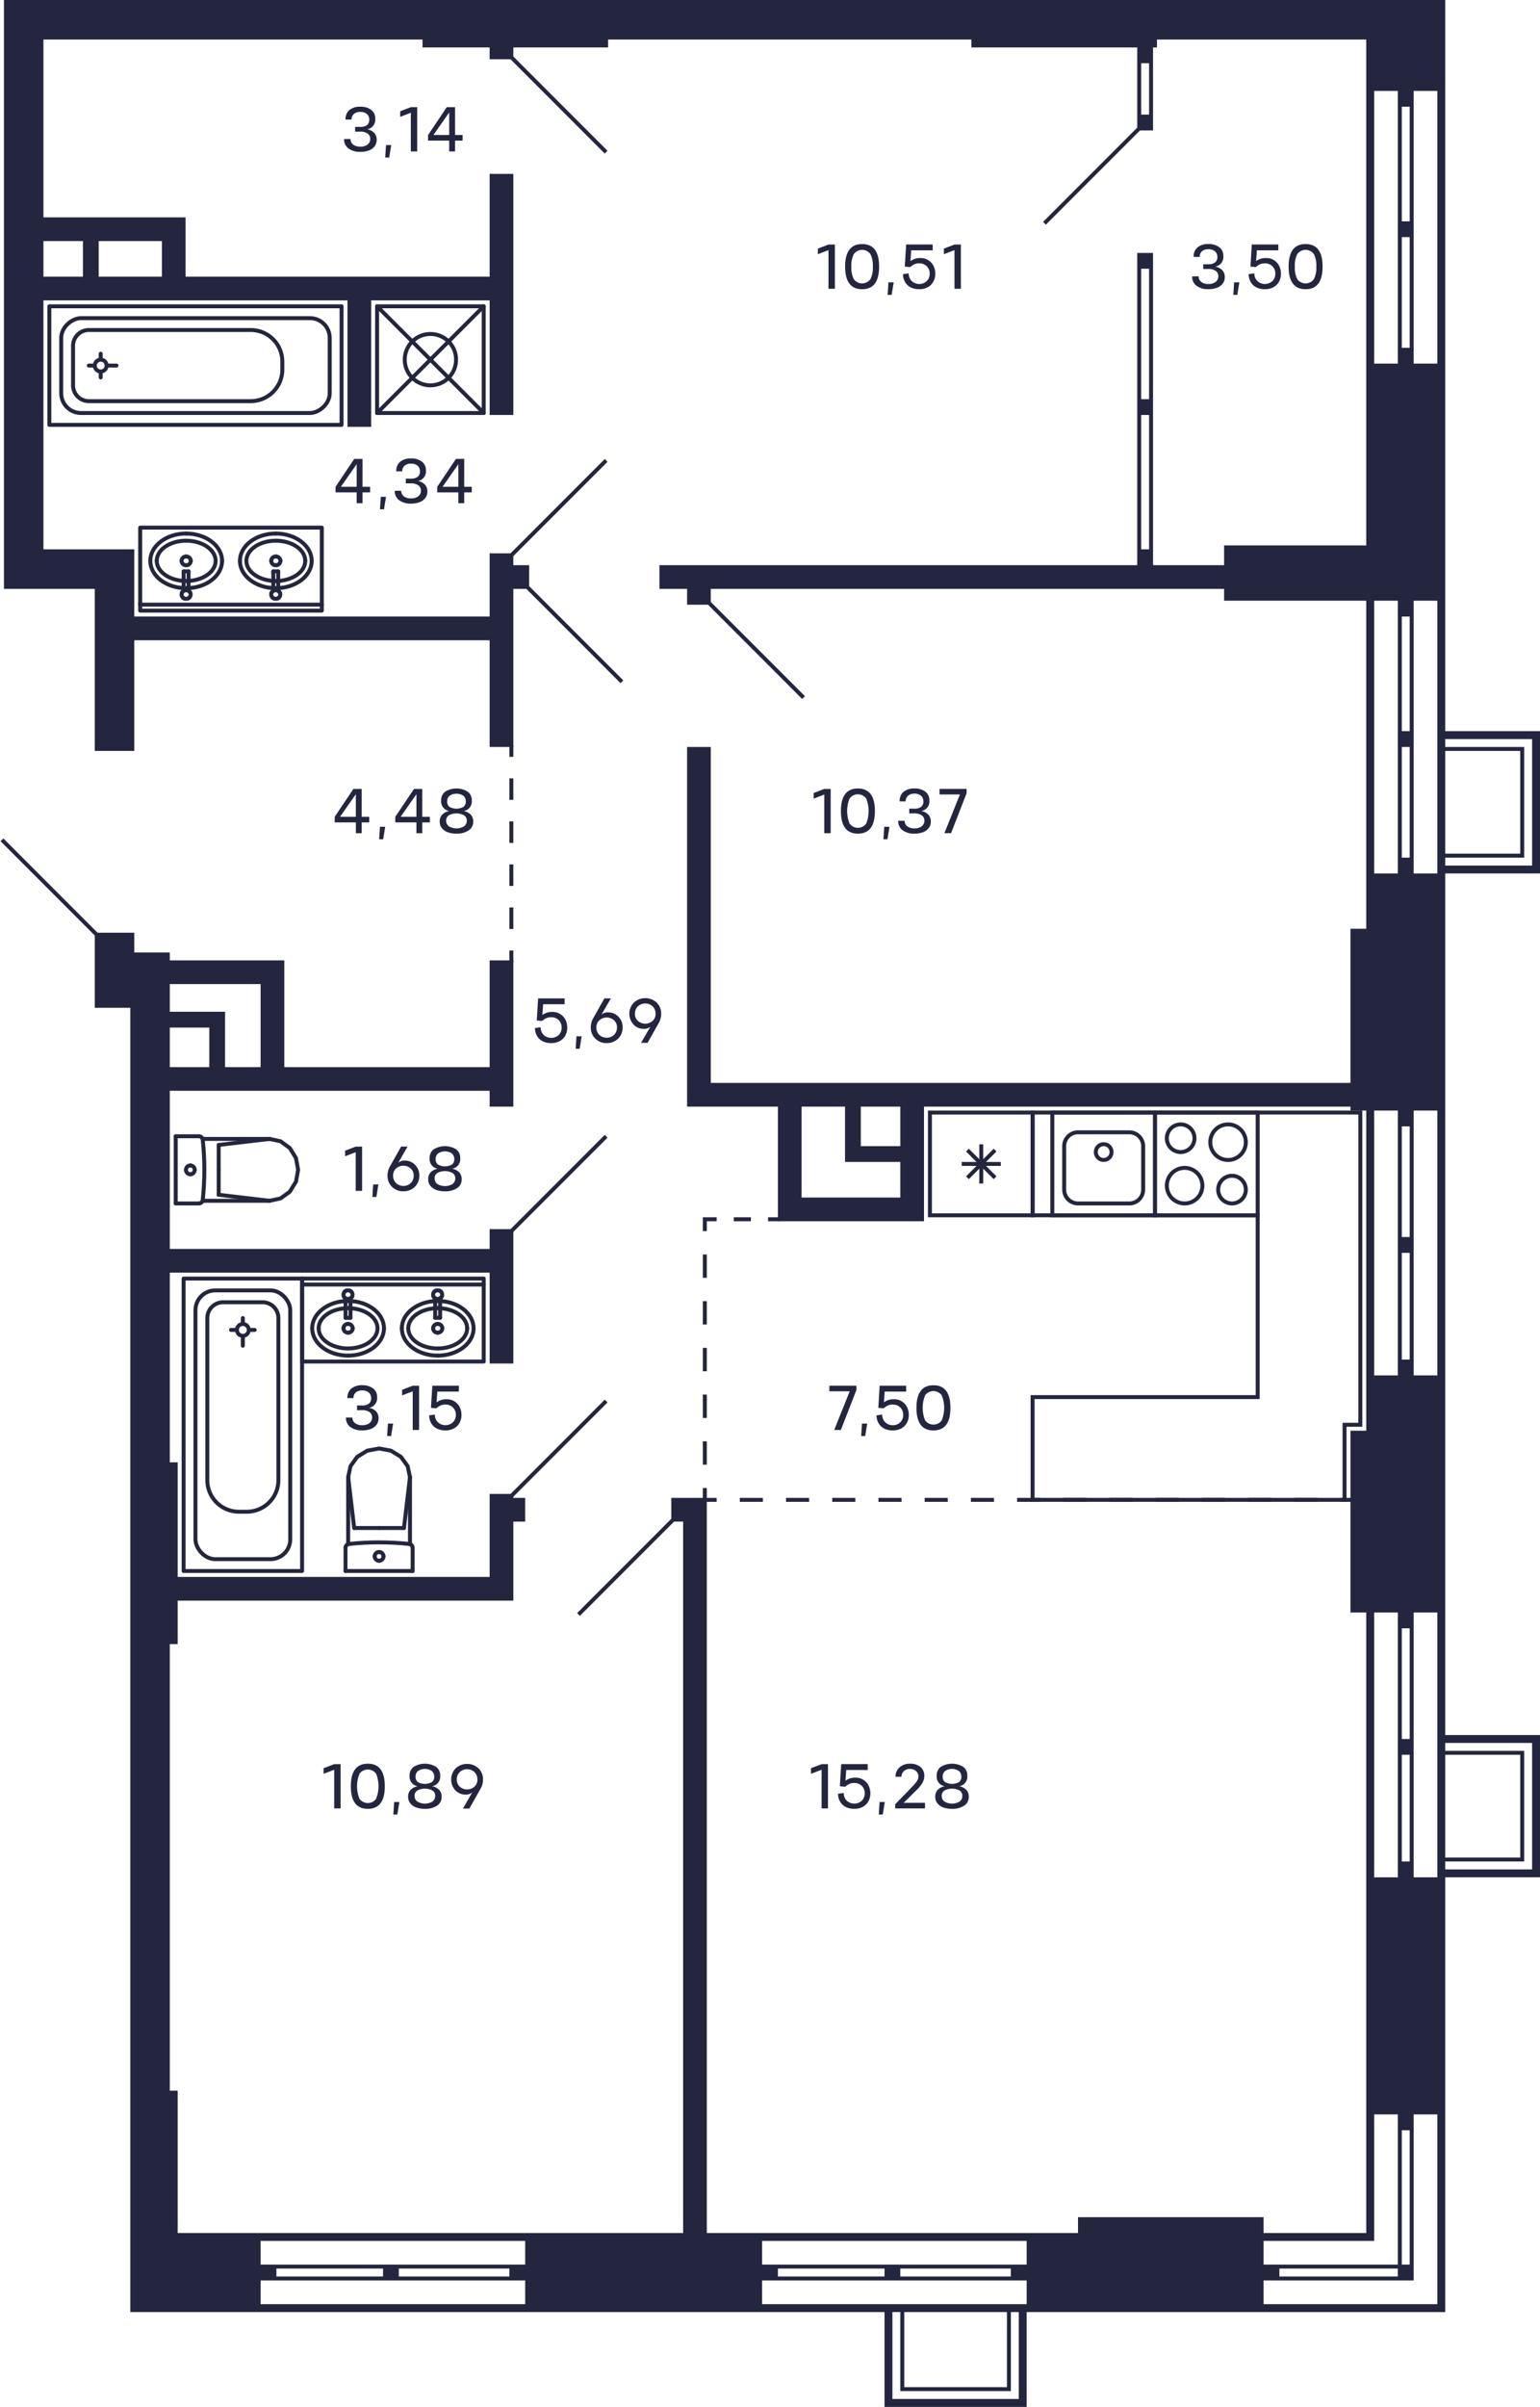 <svg xmlns="http://www.w3.org/2000/svg" width="390" height="609" viewBox="0 0 390 609">
  <title>C-1-1_3-8fl_1</title>
  <g id="Слой_2" data-name="Слой 2">
    <g id="C-1-1_3-8fl_1">
      <g id="sant">
        <g>
          <path d="M318,282v25H293V282h25m1-1H292v27h27V281Z" fill="#24263d"/>
          <path d="M312,298a3,3,0,1,1-3,3,3,3,0,0,1,3-3m0-1a4,4,0,1,0,4,4,4,4,0,0,0-4-4Z" fill="#24263d"/>
          <path d="M299,285a3,3,0,1,1-3,3,3,3,0,0,1,3-3m0-1a4,4,0,1,0,4,4,4,4,0,0,0-4-4Z" fill="#24263d"/>
          <path d="M300,296a4,4,0,1,1-4,4,4,4,0,0,1,4-4m0-1a5,5,0,1,0,5,5,5,5,0,0,0-5-5Z" fill="#24263d"/>
          <path d="M311,285a4,4,0,1,1-4,4,4,4,0,0,1,4-4m0-1a5,5,0,1,0,5,5,5,5,0,0,0-5-5Z" fill="#24263d"/>
        </g>
        <g>
          <path d="M292,282v25H267V282h25m1-1H266v27h27V281Z" fill="#24263d"/>
          <path d="M286,287a3,3,0,0,1,3,3v11a3,3,0,0,1-3,3H273a3,3,0,0,1-3-3V290a3,3,0,0,1,3-3h13m0-1H273a4,4,0,0,0-4,4v11a4,4,0,0,0,4,4h13a4,4,0,0,0,4-4V290a4,4,0,0,0-4-4Z" fill="#24263d"/>
          <circle cx="279.5" cy="291.5" r="2" fill="none" stroke="#24263d" stroke-miterlimit="10"/>
        </g>
        <g>
          <path d="M261,282v25H236V282h25m1-1H235v27h27V281Z" fill="#24263d"/>
          <line x1="252" y1="291" x2="245" y2="298" fill="none" stroke="#24263d" stroke-miterlimit="10"/>
          <line x1="245" y1="291" x2="252" y2="298" fill="none" stroke="#24263d" stroke-miterlimit="10"/>
          <line x1="253.45" y1="294.5" x2="243.55" y2="294.5" fill="none" stroke="#24263d" stroke-miterlimit="10"/>
          <line x1="248.5" y1="289.55" x2="248.5" y2="299.45" fill="none" stroke="#24263d" stroke-miterlimit="10"/>
        </g>
        <path d="M344,282v78h-4v19H262V354h57V307H262V282h82m1-1H261v27h57v45H261v27h80V361h4V281Z" fill="#24263d"/>
        <g>
          <line x1="55.383" y1="296" x2="55.383" y2="302.303" fill="none" stroke="#24263d" stroke-linecap="round" stroke-linejoin="round"/>
          <line x1="44.5" y1="304.5" x2="50.365" y2="304.5" fill="none" stroke="#24263d" stroke-linecap="round" stroke-linejoin="round"/>
          <polyline points="68.271 303.826 71.037 303.231 73.383 301.534 74.95 298.995 75.5 296 74.95 293.005 73.383 290.466 71.037 288.769 68.271 288.174" fill="none" stroke="#24263d" stroke-linecap="round" stroke-linejoin="round"/>
          <line x1="44.5" y1="287.5" x2="50.365" y2="287.5" fill="none" stroke="#24263d" stroke-linecap="round" stroke-linejoin="round"/>
          <polyline points="50.365 304.5 50.545 304.484 50.718 304.435 50.88 304.355 51.024 304.248 51.147 304.116 51.244 303.964 51.311 303.797 51.347 303.621" fill="none" stroke="#24263d" stroke-linecap="round" stroke-linejoin="round"/>
          <line x1="51.302" y1="288.174" x2="68.271" y2="288.174" fill="none" stroke="#24263d" stroke-linecap="round" stroke-linejoin="round"/>
          <polyline points="51.347 303.621 51.522 301.721 51.647 299.818 51.722 297.912 51.748 296.004 51.723 294.097 51.648 292.191 51.523 290.288 51.348 288.388" fill="none" stroke="#24263d" stroke-linecap="round" stroke-linejoin="round"/>
          <line x1="68.25" y1="303.826" x2="55.383" y2="302.303" fill="none" stroke="#24263d" stroke-linecap="round" stroke-linejoin="round"/>
          <line x1="68.25" y1="288.174" x2="55.383" y2="289.697" fill="none" stroke="#24263d" stroke-linecap="round" stroke-linejoin="round"/>
          <line x1="55.383" y1="296" x2="55.383" y2="289.697" fill="none" stroke="#24263d" stroke-linecap="round" stroke-linejoin="round"/>
          <line x1="51.311" y1="303.826" x2="68.271" y2="303.826" fill="none" stroke="#24263d" stroke-linecap="round" stroke-linejoin="round"/>
          <polyline points="51.348 288.388 51.313 288.21 51.247 288.042 51.15 287.888 51.028 287.755 50.883 287.646 50.72 287.566 50.546 287.517 50.365 287.5" fill="none" stroke="#24263d" stroke-linecap="round" stroke-linejoin="round"/>
          <line x1="44.5" y1="304.5" x2="44.5" y2="287.5" fill="none" stroke="#24263d" stroke-linecap="round" stroke-linejoin="round"/>
          <path d="M49.309,296a1.113,1.113,0,0,0-1.108-1.118" fill="none" stroke="#24263d" stroke-linecap="round" stroke-linejoin="round"/>
          <path d="M48.2,297.118A1.113,1.113,0,0,0,49.309,296" fill="none" stroke="#24263d" stroke-linecap="round" stroke-linejoin="round"/>
          <path d="M47.094,296a1.112,1.112,0,0,0,1.107,1.118" fill="none" stroke="#24263d" stroke-linecap="round" stroke-linejoin="round"/>
          <path d="M48.2,294.882A1.112,1.112,0,0,0,47.094,296" fill="none" stroke="#24263d" stroke-linecap="round" stroke-linejoin="round"/>
        </g>
        <g>
          <line x1="96" y1="386.617" x2="102.303" y2="386.617" fill="none" stroke="#24263d" stroke-linecap="round" stroke-linejoin="round"/>
          <line x1="104.5" y1="397.5" x2="104.5" y2="391.635" fill="none" stroke="#24263d" stroke-linecap="round" stroke-linejoin="round"/>
          <polyline points="103.826 373.729 103.231 370.963 101.534 368.617 98.995 367.05 96 366.5 93.005 367.05 90.466 368.617 88.769 370.963 88.174 373.729" fill="none" stroke="#24263d" stroke-linecap="round" stroke-linejoin="round"/>
          <line x1="87.5" y1="397.5" x2="87.5" y2="391.635" fill="none" stroke="#24263d" stroke-linecap="round" stroke-linejoin="round"/>
          <polyline points="104.5 391.635 104.484 391.455 104.435 391.282 104.355 391.12 104.248 390.976 104.116 390.853 103.964 390.756 103.797 390.689 103.621 390.653" fill="none" stroke="#24263d" stroke-linecap="round" stroke-linejoin="round"/>
          <line x1="88.174" y1="390.698" x2="88.174" y2="373.729" fill="none" stroke="#24263d" stroke-linecap="round" stroke-linejoin="round"/>
          <polyline points="103.621 390.653 101.721 390.478 99.818 390.353 97.912 390.278 96.004 390.252 94.097 390.277 92.191 390.352 90.288 390.477 88.388 390.652" fill="none" stroke="#24263d" stroke-linecap="round" stroke-linejoin="round"/>
          <line x1="103.826" y1="373.75" x2="102.303" y2="386.617" fill="none" stroke="#24263d" stroke-linecap="round" stroke-linejoin="round"/>
          <line x1="88.174" y1="373.75" x2="89.697" y2="386.617" fill="none" stroke="#24263d" stroke-linecap="round" stroke-linejoin="round"/>
          <line x1="96" y1="386.617" x2="89.697" y2="386.617" fill="none" stroke="#24263d" stroke-linecap="round" stroke-linejoin="round"/>
          <line x1="103.826" y1="390.689" x2="103.826" y2="373.729" fill="none" stroke="#24263d" stroke-linecap="round" stroke-linejoin="round"/>
          <polyline points="88.388 390.652 88.21 390.687 88.042 390.753 87.888 390.85 87.755 390.972 87.646 391.117 87.566 391.28 87.517 391.454 87.5 391.635" fill="none" stroke="#24263d" stroke-linecap="round" stroke-linejoin="round"/>
          <line x1="104.5" y1="397.5" x2="87.5" y2="397.5" fill="none" stroke="#24263d" stroke-linecap="round" stroke-linejoin="round"/>
          <path d="M96,392.691a1.113,1.113,0,0,0-1.118,1.108" fill="none" stroke="#24263d" stroke-linecap="round" stroke-linejoin="round"/>
          <path d="M97.118,393.8A1.113,1.113,0,0,0,96,392.691" fill="none" stroke="#24263d" stroke-linecap="round" stroke-linejoin="round"/>
          <path d="M96,394.906a1.112,1.112,0,0,0,1.118-1.107" fill="none" stroke="#24263d" stroke-linecap="round" stroke-linejoin="round"/>
          <path d="M94.882,393.8A1.112,1.112,0,0,0,96,394.906" fill="none" stroke="#24263d" stroke-linecap="round" stroke-linejoin="round"/>
        </g>
        <g>
          <rect x="95.5" y="77.5" width="27" height="27" fill="none" stroke="#24263d" stroke-linecap="round" stroke-linejoin="round" transform="translate(218 182) rotate(180)"/>
          <circle cx="109" cy="91" r="6.5" fill="none" stroke="#24263d" stroke-linecap="round" stroke-linejoin="round"/>
          <line x1="122.5" y1="77.5" x2="95.5" y2="104.5" fill="none" stroke="#24263d" stroke-linecap="round" stroke-linejoin="round"/>
          <line x1="122.5" y1="104.5" x2="95.5" y2="77.5" fill="none" stroke="#24263d" stroke-linecap="round" stroke-linejoin="round"/>
        </g>
        <g>
          <circle cx="61.5" cy="336.5" r="1.5" fill="none" stroke="#24263d" stroke-linecap="round" stroke-linejoin="round"/>
          <rect x="46.5" y="323.5" width="30" height="74" fill="none" stroke="#24263d" stroke-linecap="round" stroke-linejoin="round"/>
          <line x1="61.5" y1="334.5" x2="61.5" y2="333.5" fill="none" stroke="#24263d" stroke-linecap="round" stroke-linejoin="round"/>
          <line x1="61.5" y1="338.5" x2="61.5" y2="340.5" fill="none" stroke="#24263d" stroke-linecap="round" stroke-linejoin="round"/>
          <line x1="63.5" y1="336.5" x2="64.5" y2="336.5" fill="none" stroke="#24263d" stroke-linecap="round" stroke-linejoin="round"/>
          <line x1="59.5" y1="336.5" x2="58.5" y2="336.5" fill="none" stroke="#24263d" stroke-linecap="round" stroke-linejoin="round"/>
          <rect x="49.5" y="326.5" width="24" height="68" rx="5" fill="none" stroke="#24263d" stroke-linecap="round" stroke-linejoin="round"/>
          <path d="M56.5,329.5h10a4,4,0,0,1,4,4v41a8,8,0,0,1-8,8h-2a8,8,0,0,1-8-8v-41A4,4,0,0,1,56.5,329.5Z" fill="none" stroke="#24263d" stroke-linecap="round" stroke-linejoin="round"/>
        </g>
        <g>
          <circle cx="25.5" cy="92.5" r="1.5" fill="none" stroke="#24263d" stroke-linecap="round" stroke-linejoin="round"/>
          <rect x="34.5" y="55.5" width="30" height="74" fill="none" stroke="#24263d" stroke-linecap="round" stroke-linejoin="round" transform="translate(-43 142) rotate(-90)"/>
          <line x1="23.5" y1="92.5" x2="22.5" y2="92.5" fill="none" stroke="#24263d" stroke-linecap="round" stroke-linejoin="round"/>
          <line x1="27.5" y1="92.5" x2="29.5" y2="92.5" fill="none" stroke="#24263d" stroke-linecap="round" stroke-linejoin="round"/>
          <line x1="25.5" y1="90.5" x2="25.5" y2="89.5" fill="none" stroke="#24263d" stroke-linecap="round" stroke-linejoin="round"/>
          <line x1="25.5" y1="94.5" x2="25.5" y2="95.5" fill="none" stroke="#24263d" stroke-linecap="round" stroke-linejoin="round"/>
          <rect x="37.5" y="58.5" width="24" height="68" rx="5" fill="none" stroke="#24263d" stroke-linecap="round" stroke-linejoin="round" transform="translate(-43 142) rotate(-90)"/>
          <path d="M40,66H50a4,4,0,0,1,4,4v41a8,8,0,0,1-8,8H44a8,8,0,0,1-8-8V70A4,4,0,0,1,40,66Z" transform="translate(-47.5 137.5) rotate(-90)" fill="none" stroke="#24263d" stroke-linecap="round" stroke-linejoin="round"/>
        </g>
        <g>
          <path d="M88.15,337.2a1.14,1.14,0,0,0,1.166-1.112" fill="none" stroke="#24263d" stroke-linecap="round" stroke-linejoin="round"/>
          <path d="M86.985,336.092A1.14,1.14,0,0,0,88.15,337.2" fill="none" stroke="#24263d" stroke-linecap="round" stroke-linejoin="round"/>
          <path d="M88.15,334.98a1.14,1.14,0,0,0-1.165,1.112" fill="none" stroke="#24263d" stroke-linecap="round" stroke-linejoin="round"/>
          <path d="M89.316,336.092a1.14,1.14,0,0,0-1.166-1.112" fill="none" stroke="#24263d" stroke-linecap="round" stroke-linejoin="round"/>
          <polyline points="87.504 333.432 87.552 333.432 87.688 333.432 87.891 333.432 88.131 333.432 88.371 333.432 88.574 333.432 88.71 333.432 88.758 333.432" fill="none" stroke="#24263d" stroke-linecap="round" stroke-linejoin="round"/>
          <path d="M88.15,341.188c4.119,0,7.457-2.282,7.457-5.1" fill="none" stroke="#24263d" stroke-linecap="round" stroke-linejoin="round"/>
          <path d="M80.694,336.092c0,2.814,3.339,5.1,7.456,5.1" fill="none" stroke="#24263d" stroke-linecap="round" stroke-linejoin="round"/>
          <path d="M88.15,331c-4.117,0-7.456,2.281-7.456,5.1" fill="none" stroke="#24263d" stroke-linecap="round" stroke-linejoin="round"/>
          <path d="M95.607,336.092c0-2.815-3.338-5.1-7.457-5.1" fill="none" stroke="#24263d" stroke-linecap="round" stroke-linejoin="round"/>
          <path d="M88.15,343c5.019,0,9.088-3.1,9.088-6.913" fill="none" stroke="#24263d" stroke-linecap="round" stroke-linejoin="round"/>
          <path d="M79.063,336.089c0,3.818,4.069,6.913,9.087,6.913" fill="none" stroke="#24263d" stroke-linecap="round" stroke-linejoin="round"/>
          <path d="M88.15,329.176c-5.018,0-9.087,3.1-9.087,6.913" fill="none" stroke="#24263d" stroke-linecap="round" stroke-linejoin="round"/>
          <path d="M97.238,336.089c0-3.818-4.069-6.913-9.088-6.913" fill="none" stroke="#24263d" stroke-linecap="round" stroke-linejoin="round"/>
          <rect x="76.5" y="323.5" width="46" height="21" fill="none" stroke="#24263d" stroke-linecap="round" stroke-linejoin="round"/>
          <line x1="76.5" y1="325.015" x2="122.5" y2="325.015" fill="none" stroke="#24263d" stroke-linecap="round" stroke-linejoin="round"/>
          <polyline points="88.955 326.795 89.207 327.156 89.296 327.581 89.207 328.007" fill="none" stroke="#24263d" stroke-linecap="round" stroke-linejoin="round"/>
          <line x1="89.207" y1="328.007" x2="88.955" y2="328.368" fill="none" stroke="#24263d" stroke-linecap="round" stroke-linejoin="round"/>
          <line x1="88.577" y1="326.554" x2="88.955" y2="326.795" fill="none" stroke="#24263d" stroke-linecap="round" stroke-linejoin="round"/>
          <line x1="88.955" y1="328.368" x2="88.577" y2="328.609" fill="none" stroke="#24263d" stroke-linecap="round" stroke-linejoin="round"/>
          <line x1="88.758" y1="333.432" x2="88.758" y2="328.493" fill="none" stroke="#24263d" stroke-linecap="round" stroke-linejoin="round"/>
          <line x1="88.577" y1="328.609" x2="88.131" y2="328.694" fill="none" stroke="#24263d" stroke-linecap="round" stroke-linejoin="round"/>
          <polyline points="87.685 326.554 88.131 326.469 88.577 326.554" fill="none" stroke="#24263d" stroke-linecap="round" stroke-linejoin="round"/>
          <line x1="88.131" y1="328.694" x2="87.685" y2="328.609" fill="none" stroke="#24263d" stroke-linecap="round" stroke-linejoin="round"/>
          <line x1="87.685" y1="328.609" x2="87.307" y2="328.368" fill="none" stroke="#24263d" stroke-linecap="round" stroke-linejoin="round"/>
          <line x1="87.307" y1="326.795" x2="87.685" y2="326.554" fill="none" stroke="#24263d" stroke-linecap="round" stroke-linejoin="round"/>
          <line x1="87.504" y1="333.432" x2="87.504" y2="328.493" fill="none" stroke="#24263d" stroke-linecap="round" stroke-linejoin="round"/>
          <line x1="87.307" y1="328.368" x2="87.055" y2="328.007" fill="none" stroke="#24263d" stroke-linecap="round" stroke-linejoin="round"/>
          <polyline points="87.055 328.007 86.966 327.581 87.055 327.156 87.307 326.795" fill="none" stroke="#24263d" stroke-linecap="round" stroke-linejoin="round"/>
          <path d="M110.85,337.2a1.14,1.14,0,0,0,1.165-1.112" fill="none" stroke="#24263d" stroke-linecap="round" stroke-linejoin="round"/>
          <path d="M109.685,336.092a1.139,1.139,0,0,0,1.165,1.112" fill="none" stroke="#24263d" stroke-linecap="round" stroke-linejoin="round"/>
          <path d="M110.85,334.98a1.139,1.139,0,0,0-1.165,1.112" fill="none" stroke="#24263d" stroke-linecap="round" stroke-linejoin="round"/>
          <path d="M112.015,336.092a1.14,1.14,0,0,0-1.165-1.112" fill="none" stroke="#24263d" stroke-linecap="round" stroke-linejoin="round"/>
          <polyline points="110.203 333.432 110.251 333.432 110.387 333.432 110.59 333.432 110.83 333.432 111.07 333.432 111.273 333.432 111.409 333.432 111.457 333.432" fill="none" stroke="#24263d" stroke-linecap="round" stroke-linejoin="round"/>
          <path d="M110.85,341.188c4.118,0,7.456-2.282,7.456-5.1" fill="none" stroke="#24263d" stroke-linecap="round" stroke-linejoin="round"/>
          <path d="M103.393,336.092c0,2.814,3.338,5.1,7.457,5.1" fill="none" stroke="#24263d" stroke-linecap="round" stroke-linejoin="round"/>
          <path d="M110.85,331c-4.119,0-7.457,2.281-7.457,5.1" fill="none" stroke="#24263d" stroke-linecap="round" stroke-linejoin="round"/>
          <path d="M118.306,336.092c0-2.815-3.338-5.1-7.456-5.1" fill="none" stroke="#24263d" stroke-linecap="round" stroke-linejoin="round"/>
          <path d="M110.85,343c5.018,0,9.087-3.1,9.087-6.913" fill="none" stroke="#24263d" stroke-linecap="round" stroke-linejoin="round"/>
          <path d="M101.762,336.089c0,3.818,4.069,6.913,9.088,6.913" fill="none" stroke="#24263d" stroke-linecap="round" stroke-linejoin="round"/>
          <path d="M110.85,329.176c-5.019,0-9.088,3.1-9.088,6.913" fill="none" stroke="#24263d" stroke-linecap="round" stroke-linejoin="round"/>
          <path d="M119.937,336.089c0-3.818-4.069-6.913-9.087-6.913" fill="none" stroke="#24263d" stroke-linecap="round" stroke-linejoin="round"/>
          <polyline points="111.654 326.795 111.906 327.156 111.995 327.581 111.906 328.007" fill="none" stroke="#24263d" stroke-linecap="round" stroke-linejoin="round"/>
          <line x1="111.906" y1="328.007" x2="111.654" y2="328.368" fill="none" stroke="#24263d" stroke-linecap="round" stroke-linejoin="round"/>
          <line x1="111.276" y1="326.554" x2="111.654" y2="326.795" fill="none" stroke="#24263d" stroke-linecap="round" stroke-linejoin="round"/>
          <line x1="111.654" y1="328.368" x2="111.276" y2="328.609" fill="none" stroke="#24263d" stroke-linecap="round" stroke-linejoin="round"/>
          <line x1="111.457" y1="333.432" x2="111.457" y2="328.493" fill="none" stroke="#24263d" stroke-linecap="round" stroke-linejoin="round"/>
          <line x1="111.276" y1="328.609" x2="110.83" y2="328.694" fill="none" stroke="#24263d" stroke-linecap="round" stroke-linejoin="round"/>
          <polyline points="110.384 326.554 110.83 326.469 111.276 326.554" fill="none" stroke="#24263d" stroke-linecap="round" stroke-linejoin="round"/>
          <line x1="110.83" y1="328.694" x2="110.384" y2="328.609" fill="none" stroke="#24263d" stroke-linecap="round" stroke-linejoin="round"/>
          <line x1="110.384" y1="328.609" x2="110.006" y2="328.368" fill="none" stroke="#24263d" stroke-linecap="round" stroke-linejoin="round"/>
          <line x1="110.006" y1="326.795" x2="110.384" y2="326.554" fill="none" stroke="#24263d" stroke-linecap="round" stroke-linejoin="round"/>
          <line x1="110.203" y1="333.432" x2="110.203" y2="328.493" fill="none" stroke="#24263d" stroke-linecap="round" stroke-linejoin="round"/>
          <line x1="110.006" y1="328.368" x2="109.754" y2="328.007" fill="none" stroke="#24263d" stroke-linecap="round" stroke-linejoin="round"/>
          <polyline points="109.754 328.007 109.665 327.581 109.754 327.156 110.006 326.795" fill="none" stroke="#24263d" stroke-linecap="round" stroke-linejoin="round"/>
          <line x1="76.5" y1="325.371" x2="76.511" y2="325.39" fill="none" stroke="#24263d" stroke-linecap="round" stroke-linejoin="round"/>
        </g>
        <g>
          <path d="M47.15,140.8a1.14,1.14,0,0,1,1.166,1.112" fill="none" stroke="#24263d" stroke-linecap="round" stroke-linejoin="round"/>
          <path d="M45.985,141.908A1.14,1.14,0,0,1,47.15,140.8" fill="none" stroke="#24263d" stroke-linecap="round" stroke-linejoin="round"/>
          <path d="M47.15,143.02a1.14,1.14,0,0,1-1.165-1.112" fill="none" stroke="#24263d" stroke-linecap="round" stroke-linejoin="round"/>
          <path d="M48.316,141.908a1.14,1.14,0,0,1-1.166,1.112" fill="none" stroke="#24263d" stroke-linecap="round" stroke-linejoin="round"/>
          <polyline points="46.504 144.568 46.552 144.568 46.688 144.568 46.891 144.568 47.131 144.568 47.371 144.568 47.574 144.568 47.71 144.568 47.758 144.568" fill="none" stroke="#24263d" stroke-linecap="round" stroke-linejoin="round"/>
          <path d="M47.15,136.812c4.119,0,7.457,2.282,7.457,5.1" fill="none" stroke="#24263d" stroke-linecap="round" stroke-linejoin="round"/>
          <path d="M39.694,141.908c0-2.814,3.339-5.1,7.456-5.1" fill="none" stroke="#24263d" stroke-linecap="round" stroke-linejoin="round"/>
          <path d="M47.15,147c-4.117,0-7.456-2.281-7.456-5.1" fill="none" stroke="#24263d" stroke-linecap="round" stroke-linejoin="round"/>
          <path d="M54.607,141.908c0,2.815-3.338,5.1-7.457,5.1" fill="none" stroke="#24263d" stroke-linecap="round" stroke-linejoin="round"/>
          <path d="M47.15,135c5.019,0,9.088,3.095,9.088,6.913" fill="none" stroke="#24263d" stroke-linecap="round" stroke-linejoin="round"/>
          <path d="M38.063,141.911c0-3.818,4.069-6.913,9.087-6.913" fill="none" stroke="#24263d" stroke-linecap="round" stroke-linejoin="round"/>
          <path d="M47.15,148.824c-5.018,0-9.087-3.095-9.087-6.913" fill="none" stroke="#24263d" stroke-linecap="round" stroke-linejoin="round"/>
          <path d="M56.238,141.911c0,3.818-4.069,6.913-9.088,6.913" fill="none" stroke="#24263d" stroke-linecap="round" stroke-linejoin="round"/>
          <rect x="35.5" y="133.5" width="46" height="21" fill="none" stroke="#24263d" stroke-linecap="round" stroke-linejoin="round"/>
          <line x1="35.5" y1="152.985" x2="81.5" y2="152.985" fill="none" stroke="#24263d" stroke-linecap="round" stroke-linejoin="round"/>
          <polyline points="47.955 151.205 48.207 150.844 48.296 150.419 48.207 149.993" fill="none" stroke="#24263d" stroke-linecap="round" stroke-linejoin="round"/>
          <line x1="48.207" y1="149.993" x2="47.955" y2="149.632" fill="none" stroke="#24263d" stroke-linecap="round" stroke-linejoin="round"/>
          <line x1="47.577" y1="151.446" x2="47.955" y2="151.205" fill="none" stroke="#24263d" stroke-linecap="round" stroke-linejoin="round"/>
          <line x1="47.955" y1="149.632" x2="47.577" y2="149.391" fill="none" stroke="#24263d" stroke-linecap="round" stroke-linejoin="round"/>
          <line x1="47.758" y1="144.568" x2="47.758" y2="149.507" fill="none" stroke="#24263d" stroke-linecap="round" stroke-linejoin="round"/>
          <line x1="47.577" y1="149.391" x2="47.131" y2="149.306" fill="none" stroke="#24263d" stroke-linecap="round" stroke-linejoin="round"/>
          <polyline points="46.685 151.446 47.131 151.531 47.577 151.446" fill="none" stroke="#24263d" stroke-linecap="round" stroke-linejoin="round"/>
          <line x1="47.131" y1="149.306" x2="46.685" y2="149.391" fill="none" stroke="#24263d" stroke-linecap="round" stroke-linejoin="round"/>
          <line x1="46.685" y1="149.391" x2="46.307" y2="149.632" fill="none" stroke="#24263d" stroke-linecap="round" stroke-linejoin="round"/>
          <line x1="46.307" y1="151.205" x2="46.685" y2="151.446" fill="none" stroke="#24263d" stroke-linecap="round" stroke-linejoin="round"/>
          <line x1="46.504" y1="144.568" x2="46.504" y2="149.507" fill="none" stroke="#24263d" stroke-linecap="round" stroke-linejoin="round"/>
          <line x1="46.307" y1="149.632" x2="46.055" y2="149.993" fill="none" stroke="#24263d" stroke-linecap="round" stroke-linejoin="round"/>
          <polyline points="46.055 149.993 45.966 150.419 46.055 150.844 46.307 151.205" fill="none" stroke="#24263d" stroke-linecap="round" stroke-linejoin="round"/>
          <path d="M69.85,140.8a1.14,1.14,0,0,1,1.165,1.112" fill="none" stroke="#24263d" stroke-linecap="round" stroke-linejoin="round"/>
          <path d="M68.685,141.908A1.139,1.139,0,0,1,69.85,140.8" fill="none" stroke="#24263d" stroke-linecap="round" stroke-linejoin="round"/>
          <path d="M69.85,143.02a1.139,1.139,0,0,1-1.165-1.112" fill="none" stroke="#24263d" stroke-linecap="round" stroke-linejoin="round"/>
          <path d="M71.015,141.908a1.14,1.14,0,0,1-1.165,1.112" fill="none" stroke="#24263d" stroke-linecap="round" stroke-linejoin="round"/>
          <polyline points="69.203 144.568 69.251 144.568 69.387 144.568 69.59 144.568 69.83 144.568 70.07 144.568 70.273 144.568 70.409 144.568 70.457 144.568" fill="none" stroke="#24263d" stroke-linecap="round" stroke-linejoin="round"/>
          <path d="M69.85,136.812c4.118,0,7.456,2.282,7.456,5.1" fill="none" stroke="#24263d" stroke-linecap="round" stroke-linejoin="round"/>
          <path d="M62.393,141.908c0-2.814,3.338-5.1,7.457-5.1" fill="none" stroke="#24263d" stroke-linecap="round" stroke-linejoin="round"/>
          <path d="M69.85,147c-4.119,0-7.457-2.281-7.457-5.1" fill="none" stroke="#24263d" stroke-linecap="round" stroke-linejoin="round"/>
          <path d="M77.306,141.908c0,2.815-3.338,5.1-7.456,5.1" fill="none" stroke="#24263d" stroke-linecap="round" stroke-linejoin="round"/>
          <path d="M69.85,135c5.018,0,9.087,3.095,9.087,6.913" fill="none" stroke="#24263d" stroke-linecap="round" stroke-linejoin="round"/>
          <path d="M60.762,141.911c0-3.818,4.069-6.913,9.088-6.913" fill="none" stroke="#24263d" stroke-linecap="round" stroke-linejoin="round"/>
          <path d="M69.85,148.824c-5.019,0-9.088-3.095-9.088-6.913" fill="none" stroke="#24263d" stroke-linecap="round" stroke-linejoin="round"/>
          <path d="M78.937,141.911c0,3.818-4.069,6.913-9.087,6.913" fill="none" stroke="#24263d" stroke-linecap="round" stroke-linejoin="round"/>
          <polyline points="70.654 151.205 70.906 150.844 70.995 150.419 70.906 149.993" fill="none" stroke="#24263d" stroke-linecap="round" stroke-linejoin="round"/>
          <line x1="70.906" y1="149.993" x2="70.654" y2="149.632" fill="none" stroke="#24263d" stroke-linecap="round" stroke-linejoin="round"/>
          <line x1="70.276" y1="151.446" x2="70.654" y2="151.205" fill="none" stroke="#24263d" stroke-linecap="round" stroke-linejoin="round"/>
          <line x1="70.654" y1="149.632" x2="70.276" y2="149.391" fill="none" stroke="#24263d" stroke-linecap="round" stroke-linejoin="round"/>
          <line x1="70.457" y1="144.568" x2="70.457" y2="149.507" fill="none" stroke="#24263d" stroke-linecap="round" stroke-linejoin="round"/>
          <line x1="70.276" y1="149.391" x2="69.83" y2="149.306" fill="none" stroke="#24263d" stroke-linecap="round" stroke-linejoin="round"/>
          <polyline points="69.384 151.446 69.83 151.531 70.276 151.446" fill="none" stroke="#24263d" stroke-linecap="round" stroke-linejoin="round"/>
          <line x1="69.83" y1="149.306" x2="69.384" y2="149.391" fill="none" stroke="#24263d" stroke-linecap="round" stroke-linejoin="round"/>
          <line x1="69.384" y1="149.391" x2="69.006" y2="149.632" fill="none" stroke="#24263d" stroke-linecap="round" stroke-linejoin="round"/>
          <line x1="69.006" y1="151.205" x2="69.384" y2="151.446" fill="none" stroke="#24263d" stroke-linecap="round" stroke-linejoin="round"/>
          <line x1="69.203" y1="144.568" x2="69.203" y2="149.507" fill="none" stroke="#24263d" stroke-linecap="round" stroke-linejoin="round"/>
          <line x1="69.006" y1="149.632" x2="68.754" y2="149.993" fill="none" stroke="#24263d" stroke-linecap="round" stroke-linejoin="round"/>
          <polyline points="68.754 149.993 68.665 150.419 68.754 150.844 69.006 151.205" fill="none" stroke="#24263d" stroke-linecap="round" stroke-linejoin="round"/>
          <line x1="35.5" y1="152.629" x2="35.511" y2="152.61" fill="none" stroke="#24263d" stroke-linecap="round" stroke-linejoin="round"/>
        </g>
      </g>
      <g id="d">
        <line x1="146.5" y1="408.5" x2="170.5" y2="384.5" fill="none" stroke="#24263f" stroke-miterlimit="10"/>
        <line x1="129.5" y1="311.5" x2="153.5" y2="287.5" fill="none" stroke="#24263f" stroke-miterlimit="10"/>
        <line x1="129.5" y1="140.5" x2="153.5" y2="116.5" fill="none" stroke="#24263f" stroke-miterlimit="10"/>
        <line x1="129.5" y1="14.5" x2="153.5" y2="38.5" fill="none" stroke="#24263f" stroke-miterlimit="10"/>
        <line x1="129.5" y1="378.5" x2="153.5" y2="354.5" fill="none" stroke="#24263f" stroke-miterlimit="10"/>
        <line x1="133.5" y1="148.5" x2="157.5" y2="172.5" fill="none" stroke="#24263f" stroke-miterlimit="10"/>
        <line x1="264.5" y1="56.5" x2="288.5" y2="32.5" fill="none" stroke="#24263f" stroke-miterlimit="10"/>
        <line x1="179.5" y1="152.5" x2="203.5" y2="176.5" fill="none" stroke="#24263f" stroke-miterlimit="10"/>
        <line x1="24.5" y1="236.5" x2="0.5" y2="212.5" fill="none" stroke="#24263f" stroke-miterlimit="10"/>
        <g>
          <line x1="178.5" y1="379.5" x2="178.5" y2="376.5" fill="none" stroke="#24263f" stroke-miterlimit="10"/>
          <line x1="178.5" y1="370.591" x2="178.5" y2="314.455" fill="none" stroke="#24263f" stroke-miterlimit="10" stroke-dasharray="5.909 5.909"/>
          <polyline points="178.5 311.5 178.5 308.5 181.5 308.5" fill="none" stroke="#24263f" stroke-miterlimit="10"/>
          <line x1="185.833" y1="308.5" x2="192.333" y2="308.5" fill="none" stroke="#24263f" stroke-miterlimit="10" stroke-dasharray="4.333 4.333"/>
          <line x1="194.5" y1="308.5" x2="197.5" y2="308.5" fill="none" stroke="#24263f" stroke-miterlimit="10"/>
        </g>
        <g>
          <line x1="178.5" y1="379.5" x2="181.5" y2="379.5" fill="none" stroke="#24263f" stroke-miterlimit="10"/>
          <line x1="187.352" y1="379.5" x2="336.574" y2="379.5" fill="none" stroke="#24263f" stroke-miterlimit="10" stroke-dasharray="5.852 5.852"/>
          <line x1="339.5" y1="379.5" x2="342.5" y2="379.5" fill="none" stroke="#24263f" stroke-miterlimit="10"/>
        </g>
        <g>
          <line x1="129.5" y1="188.5" x2="129.5" y2="191.5" fill="none" stroke="#24263f" stroke-miterlimit="10"/>
          <line x1="129.5" y1="196.944" x2="129.5" y2="237.778" fill="none" stroke="#24263f" stroke-miterlimit="10" stroke-dasharray="5.444 5.444"/>
          <line x1="129.5" y1="240.5" x2="129.5" y2="243.5" fill="none" stroke="#24263f" stroke-miterlimit="10"/>
        </g>
        <rect y="189" width="24" height="48" fill="none"/>
      </g>
      <g id="s">
        <path d="M366,185V0H1V149H24v41H34V162h90v27h6V149h4v-6h-4v-3h-6v16H34V139H11V76H88v32h6V76h30v29h6V44h-6V70H47V55H11V10h96v2h17v3h6V12h24V10h92v2h42V33h4V12h1V10h53V138H310v5H292V64h-4v79H167v6h7v4h6v-4H310v3h36v83h-4v39H180V189h-6v91h23v29h37V280H342v1h4v81h-4v46h4V565H320v-4H273v4H179V379h-9v6h3V565H45V529H43V416h2V405h85V385h3v-6h-3v-1h-6v21H45V370H43V322h81v23h6V311h-6v5H43V276h81v4h6V243h-6v27H72V243H43v-2H34v-5H24v19h9V585H224v24h36V585H366V475h24V439H366V221h24V185ZM25,61H41v9H25Zm-4,0v9H11V61ZM291,29h-2V16h2Zm0,110h-2V105h2Zm0-38h-2V68h2ZM228,303H203V280h11v14h14Zm0-13H218V280h10ZM43,249H66v21H57V256H43Zm0,11H53v10H43Zm90,323H66v-6h67Zm-63-7v-2H97v2Zm31,0v-2h28v2Zm32-3H66v-6h67Zm125,34H226V585h2v20h28V585h2Zm-29-3V585h26v19Zm31-21H193v-6h67Zm-63-7v-2h27v2Zm31,0v-2h28v2Zm32-3H193v-6h67ZM355,27h2V56h-2Zm0,33h2V88h-2Zm0,96h2v29h-2Zm0,33h2v28h-2Zm0,96h2v28h-2Zm0,32h2v27h-2Zm0,95h2v28h-2Zm0,32h2v27h-2Zm0,95h2v34h-2ZM348,23h6V92h-6Zm0,129h6v69h-6Zm0,129h6v67h-6Zm0,127h6v67h-6ZM320,567h28V535h6v38H320Zm34,7v2H324v-2Zm10,9H320v-6h38V535h6Zm0-108h-6V408h6Zm0-127h-6V281h6Zm0-127h-6V152h6Zm0-129h-6V23h6Zm2,352h19v26H366Zm22-3v32H366v-2h20V443H366v-2ZM366,190h19v26H366Zm22,29H366v-2h20V189H366v-2h22Z" fill="#24263f"/>
      </g>
      <g id="t">
        <g>
          <path d="M91.7,301.315H90.083v-9.784L87.4,292.563v-1.416l2.687-1.032H91.7Z" fill="#24263f"/>
          <path d="M94.507,299.7h1.32l-.513,3.16H94.3Z" fill="#24263f"/>
          <path d="M102.491,293.651a3.539,3.539,0,0,1,2.64,1.093,3.749,3.749,0,0,1,1.064,2.724,3.993,3.993,0,0,1-.528,2.044,3.715,3.715,0,0,1-1.448,1.412,4.211,4.211,0,0,1-2.056.5,3.96,3.96,0,0,1-2.876-1.116,3.8,3.8,0,0,1-1.148-2.844,4.554,4.554,0,0,1,.551-2.233l2.889-5.12h1.64l-2.376,4.113A2.369,2.369,0,0,1,102.491,293.651Zm-2.2,5.693a2.751,2.751,0,0,0,3.731,0,2.58,2.58,0,0,0,.745-1.865,2.381,2.381,0,0,0-.736-1.811,2.805,2.805,0,0,0-3.744,0,2.363,2.363,0,0,0-.744,1.811A2.58,2.58,0,0,0,100.3,299.344Z" fill="#24263f"/>
          <path d="M114.507,295.716a3.22,3.22,0,0,1,1.8.916,2.507,2.507,0,0,1,.615,1.756,2.554,2.554,0,0,1-1.18,2.24,5.348,5.348,0,0,1-3.059.8,6.388,6.388,0,0,1-2.181-.344,3.353,3.353,0,0,1-1.508-1.04,2.563,2.563,0,0,1-.559-1.656,2.5,2.5,0,0,1,.616-1.756,3.218,3.218,0,0,1,1.807-.916,2.459,2.459,0,0,1-2.055-2.672,2.651,2.651,0,0,1,1.044-2.248,5.459,5.459,0,0,1,5.664,0,2.656,2.656,0,0,1,1.044,2.248A2.458,2.458,0,0,1,114.507,295.716Zm-3.744,3.864a3.761,3.761,0,0,0,3.84,0,1.706,1.706,0,0,0,.687-1.4,1.557,1.557,0,0,0-.664-1.372,4.087,4.087,0,0,0-3.892,0,1.558,1.558,0,0,0-.668,1.372A1.728,1.728,0,0,0,110.763,299.58Zm.115-4.948a3.61,3.61,0,0,0,3.608,0,1.657,1.657,0,0,0,.556-1.372,1.831,1.831,0,0,0-.611-1.416,3.179,3.179,0,0,0-3.5.008,1.8,1.8,0,0,0-.609,1.408A1.659,1.659,0,0,0,110.878,294.632Z" fill="#24263f"/>
        </g>
        <g>
          <path d="M209.682,457.565h-1.617v-9.784l-2.688,1.032V447.4l2.688-1.032h1.617Z" fill="#24263f"/>
          <path d="M216.761,449.79a3.486,3.486,0,0,1,1.381.283,3.607,3.607,0,0,1,1.971,2.044,4.309,4.309,0,0,1,.3,1.624,4.026,4.026,0,0,1-.556,2.141,3.488,3.488,0,0,1-1.464,1.351,4.573,4.573,0,0,1-2.036.445,4.93,4.93,0,0,1-2.048-.408,3.432,3.432,0,0,1-1.476-1.285,3.931,3.931,0,0,1-.6-2.115l1.441-.208a2.657,2.657,0,0,0,.759,1.94,2.817,2.817,0,0,0,3.808.028,2.564,2.564,0,0,0,.744-1.889,2.486,2.486,0,0,0-.74-1.871,2.584,2.584,0,0,0-1.892-.736,2.919,2.919,0,0,0-1.268.248,4.9,4.9,0,0,0-1.052.7l-1.344-.128.344-5.593h6.712v1.481h-5.44l-.192,2.719A4.155,4.155,0,0,1,216.761,449.79Z" fill="#24263f"/>
          <path d="M222.753,455.949h1.32l-.512,3.16h-1.016Z" fill="#24263f"/>
          <path d="M226.7,457.565v-1.047l3.712-3.816q.632-.641.936-.973c.2-.22.419-.481.648-.78a2.982,2.982,0,0,0,.468-.8,2.034,2.034,0,0,0,.116-.727,1.7,1.7,0,0,0-.616-1.32,2.223,2.223,0,0,0-1.512-.529,2.2,2.2,0,0,0-1.528.557,1.866,1.866,0,0,0-.624,1.435l-1.512-.007a3.073,3.073,0,0,1,1.032-2.388,3.82,3.82,0,0,1,2.648-.916,3.982,3.982,0,0,1,2.616.811,2.83,2.83,0,0,1,.992,2.292,3.144,3.144,0,0,1-.18,1.092,4.185,4.185,0,0,1-.556,1.057,9.994,9.994,0,0,1-.728.912q-.36.4-.88.884l-2.873,2.847h5.4v1.416Z" fill="#24263f"/>
          <path d="M242.921,451.966a3.216,3.216,0,0,1,1.8.916,2.5,2.5,0,0,1,.616,1.756,2.557,2.557,0,0,1-1.18,2.24,5.352,5.352,0,0,1-3.06.8,6.378,6.378,0,0,1-2.18-.344,3.353,3.353,0,0,1-1.508-1.04,2.558,2.558,0,0,1-.56-1.656,2.5,2.5,0,0,1,.616-1.756,3.228,3.228,0,0,1,1.807-.916,2.46,2.46,0,0,1-2.055-2.672,2.651,2.651,0,0,1,1.044-2.248,5.459,5.459,0,0,1,5.664,0,2.654,2.654,0,0,1,1.044,2.248A2.458,2.458,0,0,1,242.921,451.966Zm-3.744,3.864a3.761,3.761,0,0,0,3.84,0,1.709,1.709,0,0,0,.688-1.4,1.559,1.559,0,0,0-.664-1.372,4.089,4.089,0,0,0-3.893,0,1.56,1.56,0,0,0-.668,1.372A1.731,1.731,0,0,0,239.177,455.83Zm.116-4.948a3.61,3.61,0,0,0,3.608,0,1.657,1.657,0,0,0,.556-1.372,1.829,1.829,0,0,0-.612-1.416,3.179,3.179,0,0,0-3.5.008,1.8,1.8,0,0,0-.608,1.408A1.657,1.657,0,0,0,239.293,450.882Z" fill="#24263f"/>
        </g>
        <g>
          <path d="M86.251,457.565H84.635v-9.784l-2.688,1.032V447.4l2.688-1.032h1.616Z" fill="#24263f"/>
          <path d="M97.45,451.965q0,5.712-4.3,5.712t-4.3-5.712q0-5.712,4.3-5.712T97.45,451.965Zm-6.4,3.181a2.6,2.6,0,0,0,4.191,0,8.443,8.443,0,0,0,0-6.361,2.607,2.607,0,0,0-4.195,0,8.417,8.417,0,0,0,0,6.361Z" fill="#24263f"/>
          <path d="M99.818,455.949h1.321l-.512,3.16H99.61Z" fill="#24263f"/>
          <path d="M109.427,451.965a3.226,3.226,0,0,1,1.8.916,2.5,2.5,0,0,1,.616,1.756,2.555,2.555,0,0,1-1.18,2.24,5.354,5.354,0,0,1-3.06.8,6.354,6.354,0,0,1-2.18-.344,3.346,3.346,0,0,1-1.508-1.04,2.557,2.557,0,0,1-.561-1.656,2.506,2.506,0,0,1,.617-1.756,3.231,3.231,0,0,1,1.807-.916,2.458,2.458,0,0,1-2.055-2.672,2.652,2.652,0,0,1,1.044-2.248,5.459,5.459,0,0,1,5.664,0,2.655,2.655,0,0,1,1.044,2.248A2.457,2.457,0,0,1,109.427,451.965Zm-3.744,3.864a3.753,3.753,0,0,0,3.839,0,1.7,1.7,0,0,0,.689-1.4,1.557,1.557,0,0,0-.664-1.371,4.089,4.089,0,0,0-3.893,0,1.558,1.558,0,0,0-.668,1.371A1.726,1.726,0,0,0,105.683,455.829Zm.116-4.948a3.6,3.6,0,0,0,3.608,0,1.654,1.654,0,0,0,.556-1.372,1.83,1.83,0,0,0-.612-1.416,3.182,3.182,0,0,0-3.5.009,1.8,1.8,0,0,0-.608,1.407A1.651,1.651,0,0,0,105.8,450.881Z" fill="#24263f"/>
          <path d="M117.954,454.077a3.525,3.525,0,0,1-2.636-1.092,4.067,4.067,0,0,1,.088-5.568,4.274,4.274,0,0,1,5.76,0,3.783,3.783,0,0,1,1.148,2.836,4.469,4.469,0,0,1-.56,2.24l-2.888,5.12h-1.639L119.6,453.5A2.336,2.336,0,0,1,117.954,454.077Zm2.2-5.7a2.755,2.755,0,0,0-3.732,0,2.581,2.581,0,0,0-.744,1.864,2.386,2.386,0,0,0,.736,1.813,2.813,2.813,0,0,0,3.748,0,2.378,2.378,0,0,0,.74-1.813A2.564,2.564,0,0,0,120.15,448.381Z" fill="#24263f"/>
        </g>
        <g>
          <path d="M140,256.039a3.458,3.458,0,0,1,1.38.284,3.612,3.612,0,0,1,1.972,2.044,4.286,4.286,0,0,1,.3,1.624,4.011,4.011,0,0,1-.556,2.14,3.491,3.491,0,0,1-1.464,1.352,4.575,4.575,0,0,1-2.036.444,4.939,4.939,0,0,1-2.048-.407,3.427,3.427,0,0,1-1.476-1.285,3.914,3.914,0,0,1-.595-2.116l1.439-.208a2.664,2.664,0,0,0,.76,1.941,2.816,2.816,0,0,0,3.808.027,2.562,2.562,0,0,0,.744-1.888,2.493,2.493,0,0,0-.74-1.872,2.591,2.591,0,0,0-1.892-.736,2.919,2.919,0,0,0-1.268.248,5,5,0,0,0-1.052.7l-1.344-.128.344-5.592h6.712v1.48h-5.44l-.192,2.72A4.149,4.149,0,0,1,140,256.039Z" fill="#24263f"/>
          <path d="M145.99,262.2h1.321l-.513,3.16h-1.016Z" fill="#24263f"/>
          <path d="M153.975,256.151a3.541,3.541,0,0,1,2.639,1.092,3.75,3.75,0,0,1,1.065,2.724,3.989,3.989,0,0,1-.529,2.044,3.708,3.708,0,0,1-1.448,1.412,4.208,4.208,0,0,1-2.056.5,3.955,3.955,0,0,1-2.875-1.115,3.8,3.8,0,0,1-1.149-2.845,4.553,4.553,0,0,1,.552-2.232l2.889-5.12H154.7l-2.376,4.113A2.367,2.367,0,0,1,153.975,256.151Zm-2.2,5.692a2.751,2.751,0,0,0,3.732,0,2.585,2.585,0,0,0,.744-1.865,2.379,2.379,0,0,0-.735-1.812,2.807,2.807,0,0,0-3.745,0,2.365,2.365,0,0,0-.744,1.812A2.576,2.576,0,0,0,151.778,261.843Z" fill="#24263f"/>
          <path d="M163.078,260.327a3.527,3.527,0,0,1-2.637-1.092,4.066,4.066,0,0,1,.089-5.568,4.274,4.274,0,0,1,5.76,0,3.787,3.787,0,0,1,1.148,2.836,4.479,4.479,0,0,1-.56,2.24l-2.888,5.12h-1.64l2.376-4.112A2.333,2.333,0,0,1,163.078,260.327Zm2.195-5.7a2.754,2.754,0,0,0-3.731,0,2.581,2.581,0,0,0-.744,1.864,2.382,2.382,0,0,0,.736,1.813,2.813,2.813,0,0,0,3.748,0,2.377,2.377,0,0,0,.739-1.813A2.564,2.564,0,0,0,165.273,254.631Z" fill="#24263f"/>
        </g>
        <g>
          <path d="M93.507,206.664v1.416H91.6v2.735h-1.48V208.08H84.763v-1.416l4.736-7.049h2.1v7.049Zm-7.392,0h4v-5.712Z" fill="#24263f"/>
          <path d="M96.227,209.2h1.32l-.512,3.16H96.019Z" fill="#24263f"/>
          <path d="M108.851,206.664v1.416h-1.913v2.735h-1.479V208.08h-5.353v-1.416l4.737-7.049h2.095v7.049Zm-7.392,0h4v-5.712Z" fill="#24263f"/>
          <path d="M117.427,205.216a3.22,3.22,0,0,1,1.8.916,2.5,2.5,0,0,1,.616,1.756,2.557,2.557,0,0,1-1.18,2.24,5.354,5.354,0,0,1-3.06.8,6.378,6.378,0,0,1-2.18-.344,3.353,3.353,0,0,1-1.508-1.04,2.559,2.559,0,0,1-.561-1.656,2.5,2.5,0,0,1,.617-1.756,3.225,3.225,0,0,1,1.807-.916,2.46,2.46,0,0,1-2.055-2.672,2.651,2.651,0,0,1,1.044-2.248,5.459,5.459,0,0,1,5.664,0,2.654,2.654,0,0,1,1.044,2.248A2.458,2.458,0,0,1,117.427,205.216Zm-3.744,3.864a3.759,3.759,0,0,0,3.839,0,1.708,1.708,0,0,0,.689-1.4,1.559,1.559,0,0,0-.664-1.372,4.089,4.089,0,0,0-3.893,0,1.56,1.56,0,0,0-.668,1.372A1.728,1.728,0,0,0,113.683,209.08Zm.116-4.948a3.61,3.61,0,0,0,3.608,0,1.657,1.657,0,0,0,.556-1.372,1.829,1.829,0,0,0-.612-1.416,3.179,3.179,0,0,0-3.5.008,1.8,1.8,0,0,0-.608,1.408A1.654,1.654,0,0,0,113.8,204.132Z" fill="#24263f"/>
        </g>
        <g>
          <path d="M89.246,358.672a1.717,1.717,0,0,0,.656,1.4,2.8,2.8,0,0,0,1.816.532,2.886,2.886,0,0,0,1.845-.527,1.748,1.748,0,0,0,.675-1.4,1.574,1.574,0,0,0-.648-1.368,3.07,3.07,0,0,0-1.872-.5h-1.3l-.008-1.2h1.312a2.577,2.577,0,0,0,1.724-.484,1.7,1.7,0,0,0,.548-1.371,1.852,1.852,0,0,0-.6-1.412,2.418,2.418,0,0,0-1.672-.525,2.316,2.316,0,0,0-1.644.536,1.84,1.84,0,0,0-.572,1.409l-1.52-.008a2.962,2.962,0,0,1,1-2.428,4.16,4.16,0,0,1,2.732-.828,4.395,4.395,0,0,1,2.756.795,2.676,2.676,0,0,1,1.028,2.244,2.457,2.457,0,0,1-2.048,2.672,3.223,3.223,0,0,1,1.8.916,2.507,2.507,0,0,1,.616,1.756,2.6,2.6,0,0,1-.552,1.66,3.265,3.265,0,0,1-1.48,1.041,6.151,6.151,0,0,1-2.12.34,4.9,4.9,0,0,1-2.968-.836,2.811,2.811,0,0,1-1.136-2.412Z" fill="#24263f"/>
          <path d="M98.238,360.2h1.321l-.513,3.16H98.03Z" fill="#24263f"/>
          <path d="M106.134,361.815h-1.616v-9.784l-2.688,1.032v-1.416l2.688-1.032h1.616Z" fill="#24263f"/>
          <path d="M113.213,354.039a3.487,3.487,0,0,1,1.381.284,3.607,3.607,0,0,1,1.971,2.044,4.289,4.289,0,0,1,.3,1.624,4.011,4.011,0,0,1-.556,2.14,3.494,3.494,0,0,1-1.463,1.352,4.58,4.58,0,0,1-2.037.445,4.938,4.938,0,0,1-2.047-.408,3.429,3.429,0,0,1-1.477-1.285,3.931,3.931,0,0,1-.6-2.116l1.441-.207a2.658,2.658,0,0,0,.76,1.94,2.814,2.814,0,0,0,3.807.027,2.56,2.56,0,0,0,.744-1.888,2.489,2.489,0,0,0-.74-1.872,2.588,2.588,0,0,0-1.892-.736,2.937,2.937,0,0,0-1.268.248,4.971,4.971,0,0,0-1.052.705l-1.344-.129.344-5.592h6.712V352.1h-5.439l-.193,2.719A4.155,4.155,0,0,1,113.213,354.039Z" fill="#24263f"/>
        </g>
        <g>
          <path d="M216.885,351.7l-3.936,10.112h-1.687l3.927-9.784h-5.16v-1.416h6.856Z" fill="#24263f"/>
          <path d="M218.293,360.2h1.32l-.511,3.16h-1.017Z" fill="#24263f"/>
          <path d="M226.5,354.039a3.483,3.483,0,0,1,1.381.284,3.612,3.612,0,0,1,1.972,2.044,4.308,4.308,0,0,1,.3,1.624,4.02,4.02,0,0,1-.555,2.14,3.5,3.5,0,0,1-1.464,1.352,4.576,4.576,0,0,1-2.036.445,4.939,4.939,0,0,1-2.048-.408,3.429,3.429,0,0,1-1.477-1.285,3.931,3.931,0,0,1-.6-2.116l1.441-.207a2.662,2.662,0,0,0,.76,1.94,2.6,2.6,0,0,0,1.92.755,2.52,2.52,0,0,0,2.631-2.616,2.486,2.486,0,0,0-.74-1.872,2.587,2.587,0,0,0-1.891-.736,2.941,2.941,0,0,0-1.269.248,4.966,4.966,0,0,0-1.051.705l-1.344-.129.344-5.592h6.711V352.1h-5.439l-.192,2.719A4.152,4.152,0,0,1,226.5,354.039Z" fill="#24263f"/>
          <path d="M240.693,356.215q0,5.712-4.3,5.713t-4.3-5.713q0-5.712,4.3-5.711T240.693,356.215Zm-6.4,3.181a2.6,2.6,0,0,0,4.191,0,8.43,8.43,0,0,0,0-6.361,2.607,2.607,0,0,0-4.195,0,8.417,8.417,0,0,0,0,6.361Z" fill="#24263f"/>
        </g>
        <g>
          <path d="M210.366,210.815H208.75v-9.784l-2.687,1.032v-1.416l2.687-1.032h1.616Z" fill="#24263f"/>
          <path d="M221.565,205.216q0,5.71-4.3,5.712t-4.305-5.712q0-5.714,4.305-5.712T221.565,205.216Zm-6.4,3.18a2.6,2.6,0,0,0,4.191,0,8.44,8.44,0,0,0,0-6.36,2.605,2.605,0,0,0-4.195,0,8.4,8.4,0,0,0,0,6.36Z" fill="#24263f"/>
          <path d="M223.934,209.2h1.32l-.512,3.16h-1.016Z" fill="#24263f"/>
          <path d="M229.1,207.672a1.714,1.714,0,0,0,.656,1.4,2.8,2.8,0,0,0,1.816.532,2.881,2.881,0,0,0,1.844-.527,1.752,1.752,0,0,0,.676-1.4,1.574,1.574,0,0,0-.649-1.368,3.071,3.071,0,0,0-1.871-.5h-1.3l-.008-1.2h1.312a2.581,2.581,0,0,0,1.724-.483,1.7,1.7,0,0,0,.548-1.372,1.852,1.852,0,0,0-.6-1.412,2.42,2.42,0,0,0-1.672-.525,2.316,2.316,0,0,0-1.644.536,1.845,1.845,0,0,0-.573,1.409l-1.519-.008a2.963,2.963,0,0,1,1-2.428,4.162,4.162,0,0,1,2.732-.828,4.389,4.389,0,0,1,2.756.8,2.67,2.67,0,0,1,1.027,2.244,2.458,2.458,0,0,1-2.047,2.672,3.21,3.21,0,0,1,1.8.916,2.5,2.5,0,0,1,.617,1.756,2.6,2.6,0,0,1-.552,1.66,3.261,3.261,0,0,1-1.481,1.04,6.149,6.149,0,0,1-2.119.34,4.894,4.894,0,0,1-2.969-.836,2.813,2.813,0,0,1-1.135-2.412Z" fill="#24263f"/>
          <path d="M244.789,200.7l-3.935,10.111h-1.688l3.928-9.784h-5.16v-1.416h6.855Z" fill="#24263f"/>
        </g>
        <g>
          <path d="M211.43,73.065h-1.616V63.281l-2.688,1.032V62.9l2.688-1.032h1.616Z" fill="#24263f"/>
          <path d="M222.63,67.465q0,5.712-4.3,5.712t-4.305-5.712q0-5.712,4.305-5.712T222.63,67.465Zm-6.4,3.181a2.6,2.6,0,0,0,4.192,0,6.414,6.414,0,0,0,.624-3.181,6.437,6.437,0,0,0-.62-3.18,2.608,2.608,0,0,0-4.2,0,6.409,6.409,0,0,0-.625,3.18A6.413,6.413,0,0,0,216.23,70.646Z" fill="#24263f"/>
          <path d="M225,71.449h1.32l-.512,3.16h-1.017Z" fill="#24263f"/>
          <path d="M233.205,65.289a3.463,3.463,0,0,1,1.381.284,3.607,3.607,0,0,1,1.971,2.044,4.286,4.286,0,0,1,.3,1.624,4.011,4.011,0,0,1-.556,2.14,3.488,3.488,0,0,1-1.463,1.352,4.58,4.58,0,0,1-2.037.444,4.934,4.934,0,0,1-2.047-.407,3.424,3.424,0,0,1-1.477-1.285,3.922,3.922,0,0,1-.595-2.116l1.439-.208a2.668,2.668,0,0,0,.76,1.941,2.816,2.816,0,0,0,3.808.027,2.566,2.566,0,0,0,.745-1.888,2.5,2.5,0,0,0-.741-1.872,2.588,2.588,0,0,0-1.892-.736,2.919,2.919,0,0,0-1.268.248,5,5,0,0,0-1.052.7l-1.344-.128.344-5.592H236.2v1.48h-5.439l-.193,2.72A4.151,4.151,0,0,1,233.205,65.289Z" fill="#24263f"/>
          <path d="M243.342,73.065h-1.616V63.281l-2.689,1.032V62.9l2.689-1.032h1.616Z" fill="#24263f"/>
        </g>
        <g>
          <path d="M303.546,69.921a1.718,1.718,0,0,0,.656,1.4,2.8,2.8,0,0,0,1.816.532,2.875,2.875,0,0,0,1.844-.528,1.743,1.743,0,0,0,.676-1.4,1.574,1.574,0,0,0-.647-1.367,3.075,3.075,0,0,0-1.873-.5h-1.3l-.008-1.2h1.312a2.577,2.577,0,0,0,1.724-.484,1.7,1.7,0,0,0,.548-1.372,1.846,1.846,0,0,0-.6-1.411,2.414,2.414,0,0,0-1.671-.525,2.318,2.318,0,0,0-1.644.536,1.839,1.839,0,0,0-.571,1.409l-1.521-.009a2.966,2.966,0,0,1,1-2.428,4.166,4.166,0,0,1,2.732-.828,4.384,4.384,0,0,1,2.755.8,2.674,2.674,0,0,1,1.03,2.244,2.458,2.458,0,0,1-2.049,2.672,3.229,3.229,0,0,1,1.8.916,2.509,2.509,0,0,1,.615,1.756,2.6,2.6,0,0,1-.552,1.66,3.265,3.265,0,0,1-1.479,1.04,6.161,6.161,0,0,1-2.121.34,4.883,4.883,0,0,1-2.967-.836,2.811,2.811,0,0,1-1.137-2.412Z" fill="#24263f"/>
          <path d="M312.537,71.449h1.32l-.511,3.16H312.33Z" fill="#24263f"/>
          <path d="M320.746,65.289a3.458,3.458,0,0,1,1.38.284,3.612,3.612,0,0,1,1.972,2.044,4.286,4.286,0,0,1,.3,1.624,4.011,4.011,0,0,1-.556,2.14,3.5,3.5,0,0,1-1.464,1.352,4.575,4.575,0,0,1-2.036.444,4.939,4.939,0,0,1-2.048-.407,3.427,3.427,0,0,1-1.476-1.285,3.914,3.914,0,0,1-.6-2.116l1.439-.208a2.66,2.66,0,0,0,.76,1.941,2.816,2.816,0,0,0,3.808.027,2.566,2.566,0,0,0,.745-1.888,2.5,2.5,0,0,0-.741-1.872,2.591,2.591,0,0,0-1.892-.736,2.916,2.916,0,0,0-1.268.248,5.007,5.007,0,0,0-1.053.7l-1.343-.128.343-5.592h6.713v1.48H318.3l-.193,2.72A4.154,4.154,0,0,1,320.746,65.289Z" fill="#24263f"/>
          <path d="M334.938,67.465q0,5.712-4.3,5.712t-4.3-5.712q0-5.712,4.3-5.712T334.938,67.465Zm-6.4,3.181a2.6,2.6,0,0,0,4.192,0,6.4,6.4,0,0,0,.625-3.181,6.447,6.447,0,0,0-.621-3.18,2.608,2.608,0,0,0-4.2,0,6.411,6.411,0,0,0-.623,3.18A6.415,6.415,0,0,0,328.537,70.646Z" fill="#24263f"/>
        </g>
        <g>
          <path d="M93.719,123.163v1.416H91.808v2.735H90.327v-2.735H84.976v-1.416l4.735-7.048h2.1v7.048Zm-7.392,0h4v-5.712Z" fill="#24263f"/>
          <path d="M96.439,125.7H97.76l-.513,3.16H96.231Z" fill="#24263f"/>
          <path d="M101.607,124.171a1.714,1.714,0,0,0,.657,1.4,2.794,2.794,0,0,0,1.815.533,2.88,2.88,0,0,0,1.845-.528,1.752,1.752,0,0,0,.676-1.4,1.576,1.576,0,0,0-.649-1.368,3.072,3.072,0,0,0-1.872-.5h-1.3l-.007-1.2h1.311a2.586,2.586,0,0,0,1.725-.484,1.7,1.7,0,0,0,.548-1.372,1.846,1.846,0,0,0-.6-1.411,2.417,2.417,0,0,0-1.672-.526,2.312,2.312,0,0,0-1.643.537,1.84,1.84,0,0,0-.573,1.409l-1.519-.009a2.963,2.963,0,0,1,1-2.428,4.165,4.165,0,0,1,2.731-.828,4.389,4.389,0,0,1,2.756.8,2.673,2.673,0,0,1,1.028,2.244,2.458,2.458,0,0,1-2.048,2.672,3.216,3.216,0,0,1,1.8.916,2.5,2.5,0,0,1,.616,1.756,2.6,2.6,0,0,1-.551,1.66,3.266,3.266,0,0,1-1.481,1.04,6.151,6.151,0,0,1-2.12.34,4.889,4.889,0,0,1-2.968-.836,2.813,2.813,0,0,1-1.135-2.412Z" fill="#24263f"/>
          <path d="M119.471,123.163v1.416H117.56v2.735h-1.481v-2.735h-5.351v-1.416l4.735-7.048h2.1v7.048Zm-7.392,0h4v-5.712Z" fill="#24263f"/>
        </g>
        <g>
          <path d="M88.767,35.171a1.715,1.715,0,0,0,.656,1.4,2.8,2.8,0,0,0,1.816.532,2.875,2.875,0,0,0,1.844-.528,1.746,1.746,0,0,0,.676-1.4,1.57,1.57,0,0,0-.648-1.367,3.07,3.07,0,0,0-1.872-.5h-1.3l-.008-1.2h1.312a2.575,2.575,0,0,0,1.724-.484,1.694,1.694,0,0,0,.548-1.372,1.848,1.848,0,0,0-.6-1.411,2.42,2.42,0,0,0-1.672-.525,2.318,2.318,0,0,0-1.644.536,1.843,1.843,0,0,0-.572,1.409l-1.52-.009a2.966,2.966,0,0,1,1-2.428A4.167,4.167,0,0,1,91.239,27,4.389,4.389,0,0,1,94,27.8a2.673,2.673,0,0,1,1.028,2.244,2.457,2.457,0,0,1-2.048,2.672,3.223,3.223,0,0,1,1.8.916,2.5,2.5,0,0,1,.616,1.756,2.6,2.6,0,0,1-.552,1.66,3.263,3.263,0,0,1-1.48,1.04,6.159,6.159,0,0,1-2.12.34,4.889,4.889,0,0,1-2.968-.836,2.813,2.813,0,0,1-1.136-2.412Z" fill="#24263f"/>
          <path d="M97.759,36.7h1.32l-.513,3.16H97.551Z" fill="#24263f"/>
          <path d="M105.655,38.315h-1.616V28.531l-2.688,1.032V28.147l2.688-1.032h1.616Z" fill="#24263f"/>
          <path d="M117.15,34.163v1.416h-1.911v2.736h-1.48V35.579h-5.352V34.163l4.736-7.048h2.1v7.048Zm-7.391,0h4V28.451Z" fill="#24263f"/>
        </g>
      </g>
    </g>
  </g>
</svg>
